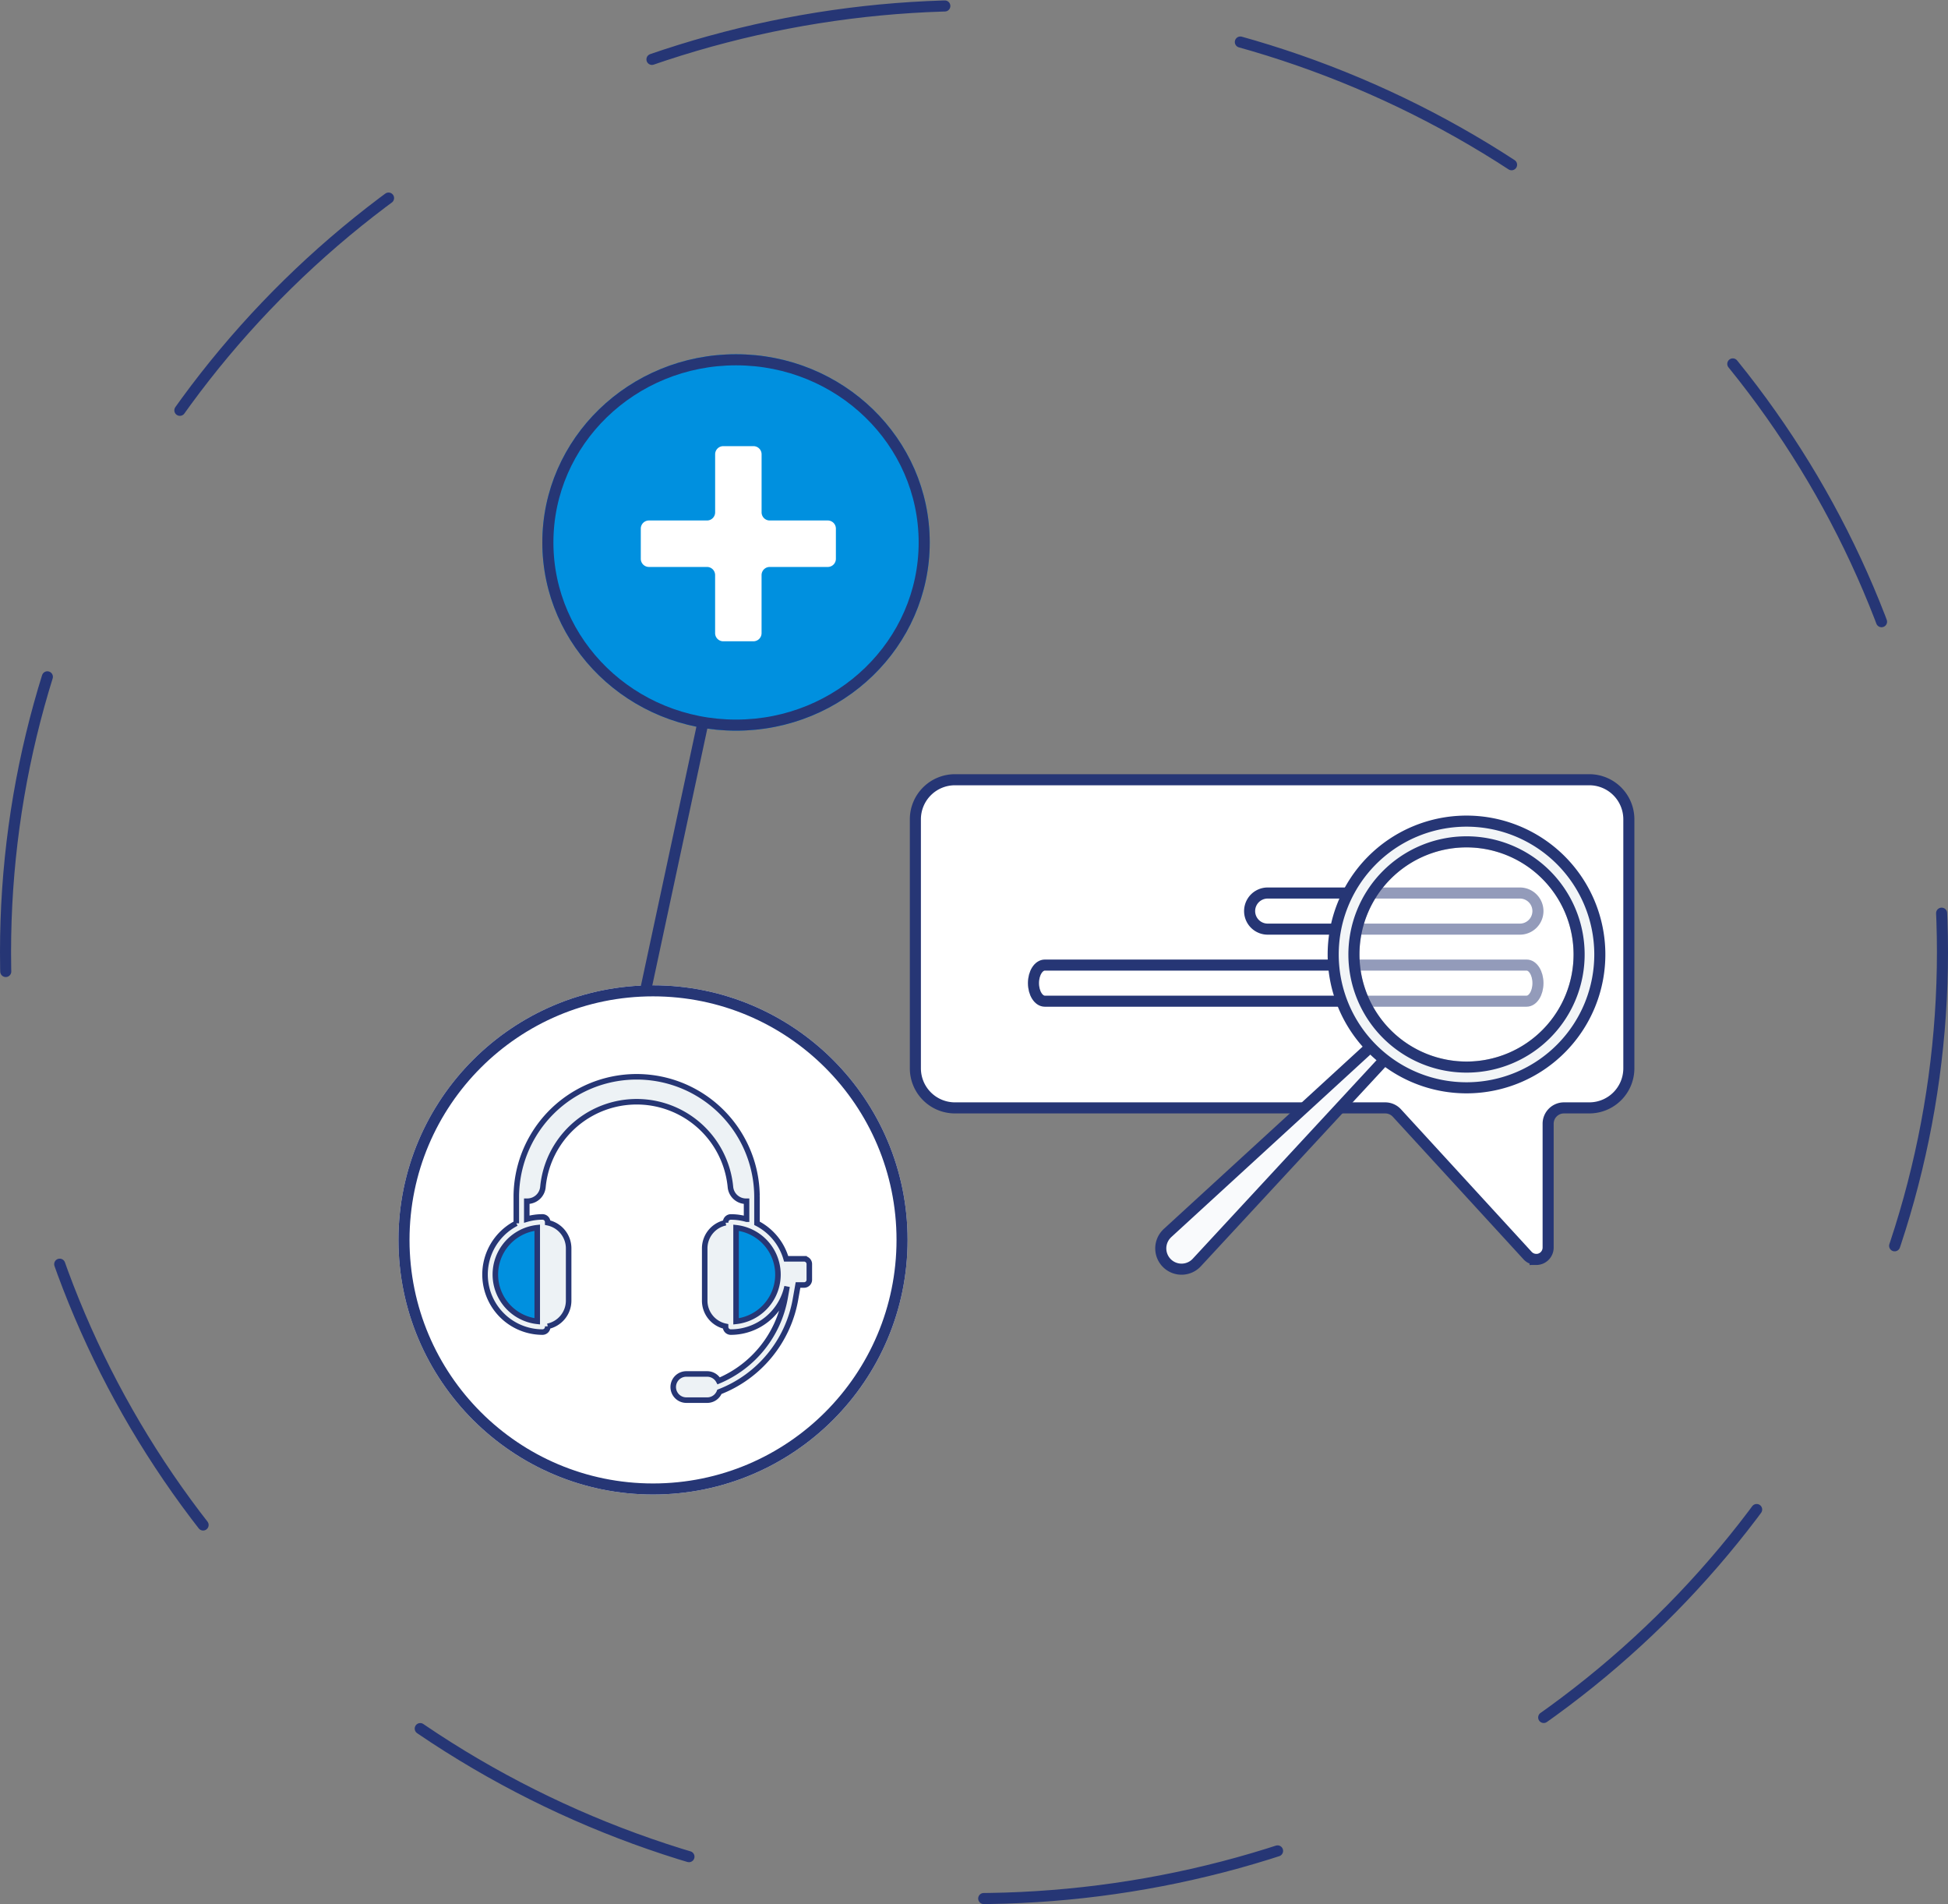 <svg xmlns="http://www.w3.org/2000/svg" width="176" height="172" viewBox="0 0 176 172">
  <rect x="0" y="0" width="176" height="172" fill="#808080" stroke="none"/>
  <g id="Group_2919" data-name="Group 2919" transform="translate(-1494 -13637)">
    <g id="Ellipse_500" data-name="Ellipse 500" transform="translate(1494 13637)" fill="none" stroke="#263675" stroke-linecap="round" stroke-width="1" stroke-dasharray="27">
      <ellipse cx="88" cy="86" rx="88" ry="86" stroke="none"/>
      <ellipse cx="88" cy="86" rx="87.5" ry="85.5" fill="none"/>
    </g>
    <g id="Group_2667" data-name="Group 2667" transform="translate(9.653 4777.745)">
      <g id="Ellipse_504" data-name="Ellipse 504" transform="translate(1520.347 8948.255)" fill="#fff" stroke="#263675" stroke-width="1">
        <circle cx="23" cy="23" r="23" stroke="none"/>
        <circle cx="23" cy="23" r="22.5" fill="none"/>
      </g>
      <g id="Group_1308" data-name="Group 1308" transform="translate(1528.159 8956.418)">
        <g id="Group_1217" data-name="Group 1217" transform="translate(0 0)">
          <path id="Path_5136" data-name="Path 5136" d="M674.094,176.993h-1.62a5.217,5.217,0,0,0-2.635-3.208v-2.465a10.873,10.873,0,0,0-21.745,0v2.465a5.2,5.2,0,0,0,2.364,9.826.473.473,0,0,0,.473-.473v-.048a2.368,2.368,0,0,0,1.891-2.316v-4.727a2.368,2.368,0,0,0-1.891-2.316v-.048a.473.473,0,0,0-.473-.473,5.184,5.184,0,0,0-1.418.2v-1.62h.048A1.416,1.416,0,0,0,650.5,170.5a8.509,8.509,0,0,1,16.94,0,1.416,1.416,0,0,0,1.409,1.292h.048v1.62a5.183,5.183,0,0,0-1.418-.2.473.473,0,0,0-.473.473v.048a2.368,2.368,0,0,0-1.891,2.316v4.727A2.368,2.368,0,0,0,667,183.091v.048a.473.473,0,0,0,.473.473,5.207,5.207,0,0,0,5.085-4.119l-.179,1.014a10.061,10.061,0,0,1-6,7.509,1.178,1.178,0,0,0-1.034-.622h-1.891a1.182,1.182,0,1,0,0,2.364h1.891a1.182,1.182,0,0,0,1.1-.749,11.009,11.009,0,0,0,6.868-8.337l.232-1.314h.549a.473.473,0,0,0,.473-.473v-1.418a.473.473,0,0,0-.473-.473Z" transform="translate(-645.258 -160.448)" fill="#edf2f5"/>
        </g>
        <g id="Group_1218" data-name="Group 1218" transform="translate(0 0)">
          <path id="Path_5137" data-name="Path 5137" d="M674.094,176.993h-1.62a5.217,5.217,0,0,0-2.635-3.208v-2.465a10.873,10.873,0,0,0-21.745,0v2.465a5.2,5.2,0,0,0,2.364,9.826.473.473,0,0,0,.473-.473v-.048a2.368,2.368,0,0,0,1.891-2.316v-4.727a2.368,2.368,0,0,0-1.891-2.316v-.048a.473.473,0,0,0-.473-.473,5.184,5.184,0,0,0-1.418.2v-1.62h.048A1.416,1.416,0,0,0,650.5,170.5a8.509,8.509,0,0,1,16.94,0,1.416,1.416,0,0,0,1.409,1.292h.048v1.62a5.183,5.183,0,0,0-1.418-.2.473.473,0,0,0-.473.473v.048a2.368,2.368,0,0,0-1.891,2.316v4.727A2.368,2.368,0,0,0,667,183.091v.048a.473.473,0,0,0,.473.473,5.207,5.207,0,0,0,5.085-4.119l-.179,1.014a10.061,10.061,0,0,1-6,7.509,1.178,1.178,0,0,0-1.034-.622h-1.891a1.182,1.182,0,1,0,0,2.364h1.891a1.182,1.182,0,0,0,1.1-.749,11.009,11.009,0,0,0,6.868-8.337l.232-1.314h.549a.473.473,0,0,0,.473-.473v-1.418a.473.473,0,0,0-.473-.473Z" transform="translate(-645.258 -160.448)" fill="none" stroke="#263675" stroke-miterlimit="10" stroke-width="0.5"/>
        </g>
        <path id="Path_5138" data-name="Path 5138" d="M1029.258,401.352V392.9a4.254,4.254,0,0,1,0,8.456Z" transform="translate(-1006.567 -379.161)" fill="#0090df" stroke="#263675" stroke-miterlimit="10" stroke-width="0.5"/>
        <path id="Path_5139" data-name="Path 5139" d="M665.04,401.352a4.254,4.254,0,0,1,0-8.456Z" transform="translate(-660.313 -379.161)" fill="#0090df" stroke="#263675" stroke-miterlimit="10" stroke-width="0.5"/>
      </g>
      <g id="Group_2665" data-name="Group 2665" transform="translate(1567.05 8929.691)">
        <path id="Path_4703" data-name="Path 4703" d="M579.893,616.9a1.065,1.065,0,0,1-.787-.348L567.3,603.678a1.433,1.433,0,0,0-1.053-.464H527.366a3.575,3.575,0,0,1-3.571-3.571v-22.5a3.575,3.575,0,0,1,3.571-3.571h57.32a3.575,3.575,0,0,1,3.571,3.571v22.5a3.575,3.575,0,0,1-3.571,3.571h-2.292a1.431,1.431,0,0,0-1.429,1.429v11.19a1.074,1.074,0,0,1-1.073,1.072Z" transform="translate(-523.795 -573.575)" fill="#fff" stroke="#263675" stroke-miterlimit="10" stroke-width="1"/>
        <g id="Group_2664" data-name="Group 2664" transform="translate(10.669 10.23)">
          <g id="Group_885" data-name="Group 885" transform="translate(0 6.508)">
            <g id="Path_3922" data-name="Path 3922" transform="translate(0 0)">
              <path id="Path_4153" data-name="Path 4153" d="M432.98,233.557h26.833c.567,0,1.027-.727,1.028-1.628s-.458-1.632-1.025-1.633H416.288c-.567,0-1.028.728-1.028,1.629s.458,1.632,1.025,1.633Z" transform="translate(-415.26 -230.295)" fill="none" stroke="#263675" stroke-width="1"/>
            </g>
          </g>
          <g id="Group_886" data-name="Group 886" transform="translate(19.528)">
            <g id="Path_3922-2" data-name="Path 3922">
              <path id="Path_4154" data-name="Path 4154" d="M423.908,248.552H439.68a1.631,1.631,0,0,0,0-3.262H416.893a1.631,1.631,0,1,0,0,3.262Z" transform="translate(-415.26 -245.29)" fill="none" stroke="#263675" stroke-width="1"/>
            </g>
          </g>
        </g>
      </g>
      <g id="Group_1457" data-name="Group 1457" transform="matrix(0.921, -0.391, 0.391, 0.921, 1579.026, 8948.442)">
        <path id="Path_5118" data-name="Path 5118" d="M1.25,8.3,24.537.05a.866.866,0,0,1,.644,1.606L2.646,11.783A1.876,1.876,0,0,1,1.108,8.361C1.153,8.34,1.2,8.32,1.25,8.3Z" transform="translate(0 16.345)" fill="#f9fafc" stroke="#263675" stroke-miterlimit="10" stroke-width="1"/>
        <ellipse id="Ellipse_175" data-name="Ellipse 175" cx="10.167" cy="10.167" rx="10.167" ry="10.167" transform="translate(25.785 1.87)" fill="#fff" stroke="#707070" stroke-width="1" opacity="0.5"/>
        <path id="Path_5119" data-name="Path 5119" d="M12.038,0A12.038,12.038,0,1,0,24.076,12.038,12.038,12.038,0,0,0,12.038,0Zm0,22.205A10.167,10.167,0,1,1,22.206,12.038,10.167,10.167,0,0,1,12.038,22.205Z" transform="translate(23.914 0)" fill="#f2f5f7" stroke="#263675" stroke-miterlimit="10" stroke-width="1"/>
      </g>
      <g id="Group_2666" data-name="Group 2666" transform="translate(1533.687 8891)">
        <g id="Ellipse_505" data-name="Ellipse 505" transform="translate(-0.34 0.255)" fill="#0090df" stroke="#263675" stroke-width="1">
          <ellipse cx="17.5" cy="17" rx="17.5" ry="17" stroke="none"/>
          <ellipse cx="17.5" cy="17" rx="17" ry="16.5" fill="none"/>
        </g>
        <path id="Path_8323" data-name="Path 8323" d="M405.857,168.716h-5.243a.736.736,0,0,1-.736-.736v-5.243a.736.736,0,0,0-.736-.736h-2.725a.736.736,0,0,0-.736.736v5.243a.736.736,0,0,1-.736.736H389.7a.736.736,0,0,0-.736.736v2.725a.736.736,0,0,0,.736.736h5.243a.736.736,0,0,1,.736.736v5.243a.736.736,0,0,0,.736.736h2.725a.736.736,0,0,0,.736-.736V173.65a.736.736,0,0,1,.736-.736h5.243a.736.736,0,0,0,.736-.736v-2.725A.736.736,0,0,0,405.857,168.716Z" transform="translate(-380.409 -153.446)" fill="#fff"/>
      </g>
      <line id="Line_262" data-name="Line 262" y1="23.953" x2="5.133" transform="translate(1542.669 8924.79)" fill="none" stroke="#263675" stroke-width="1"/>
    </g>
  </g>
</svg>
